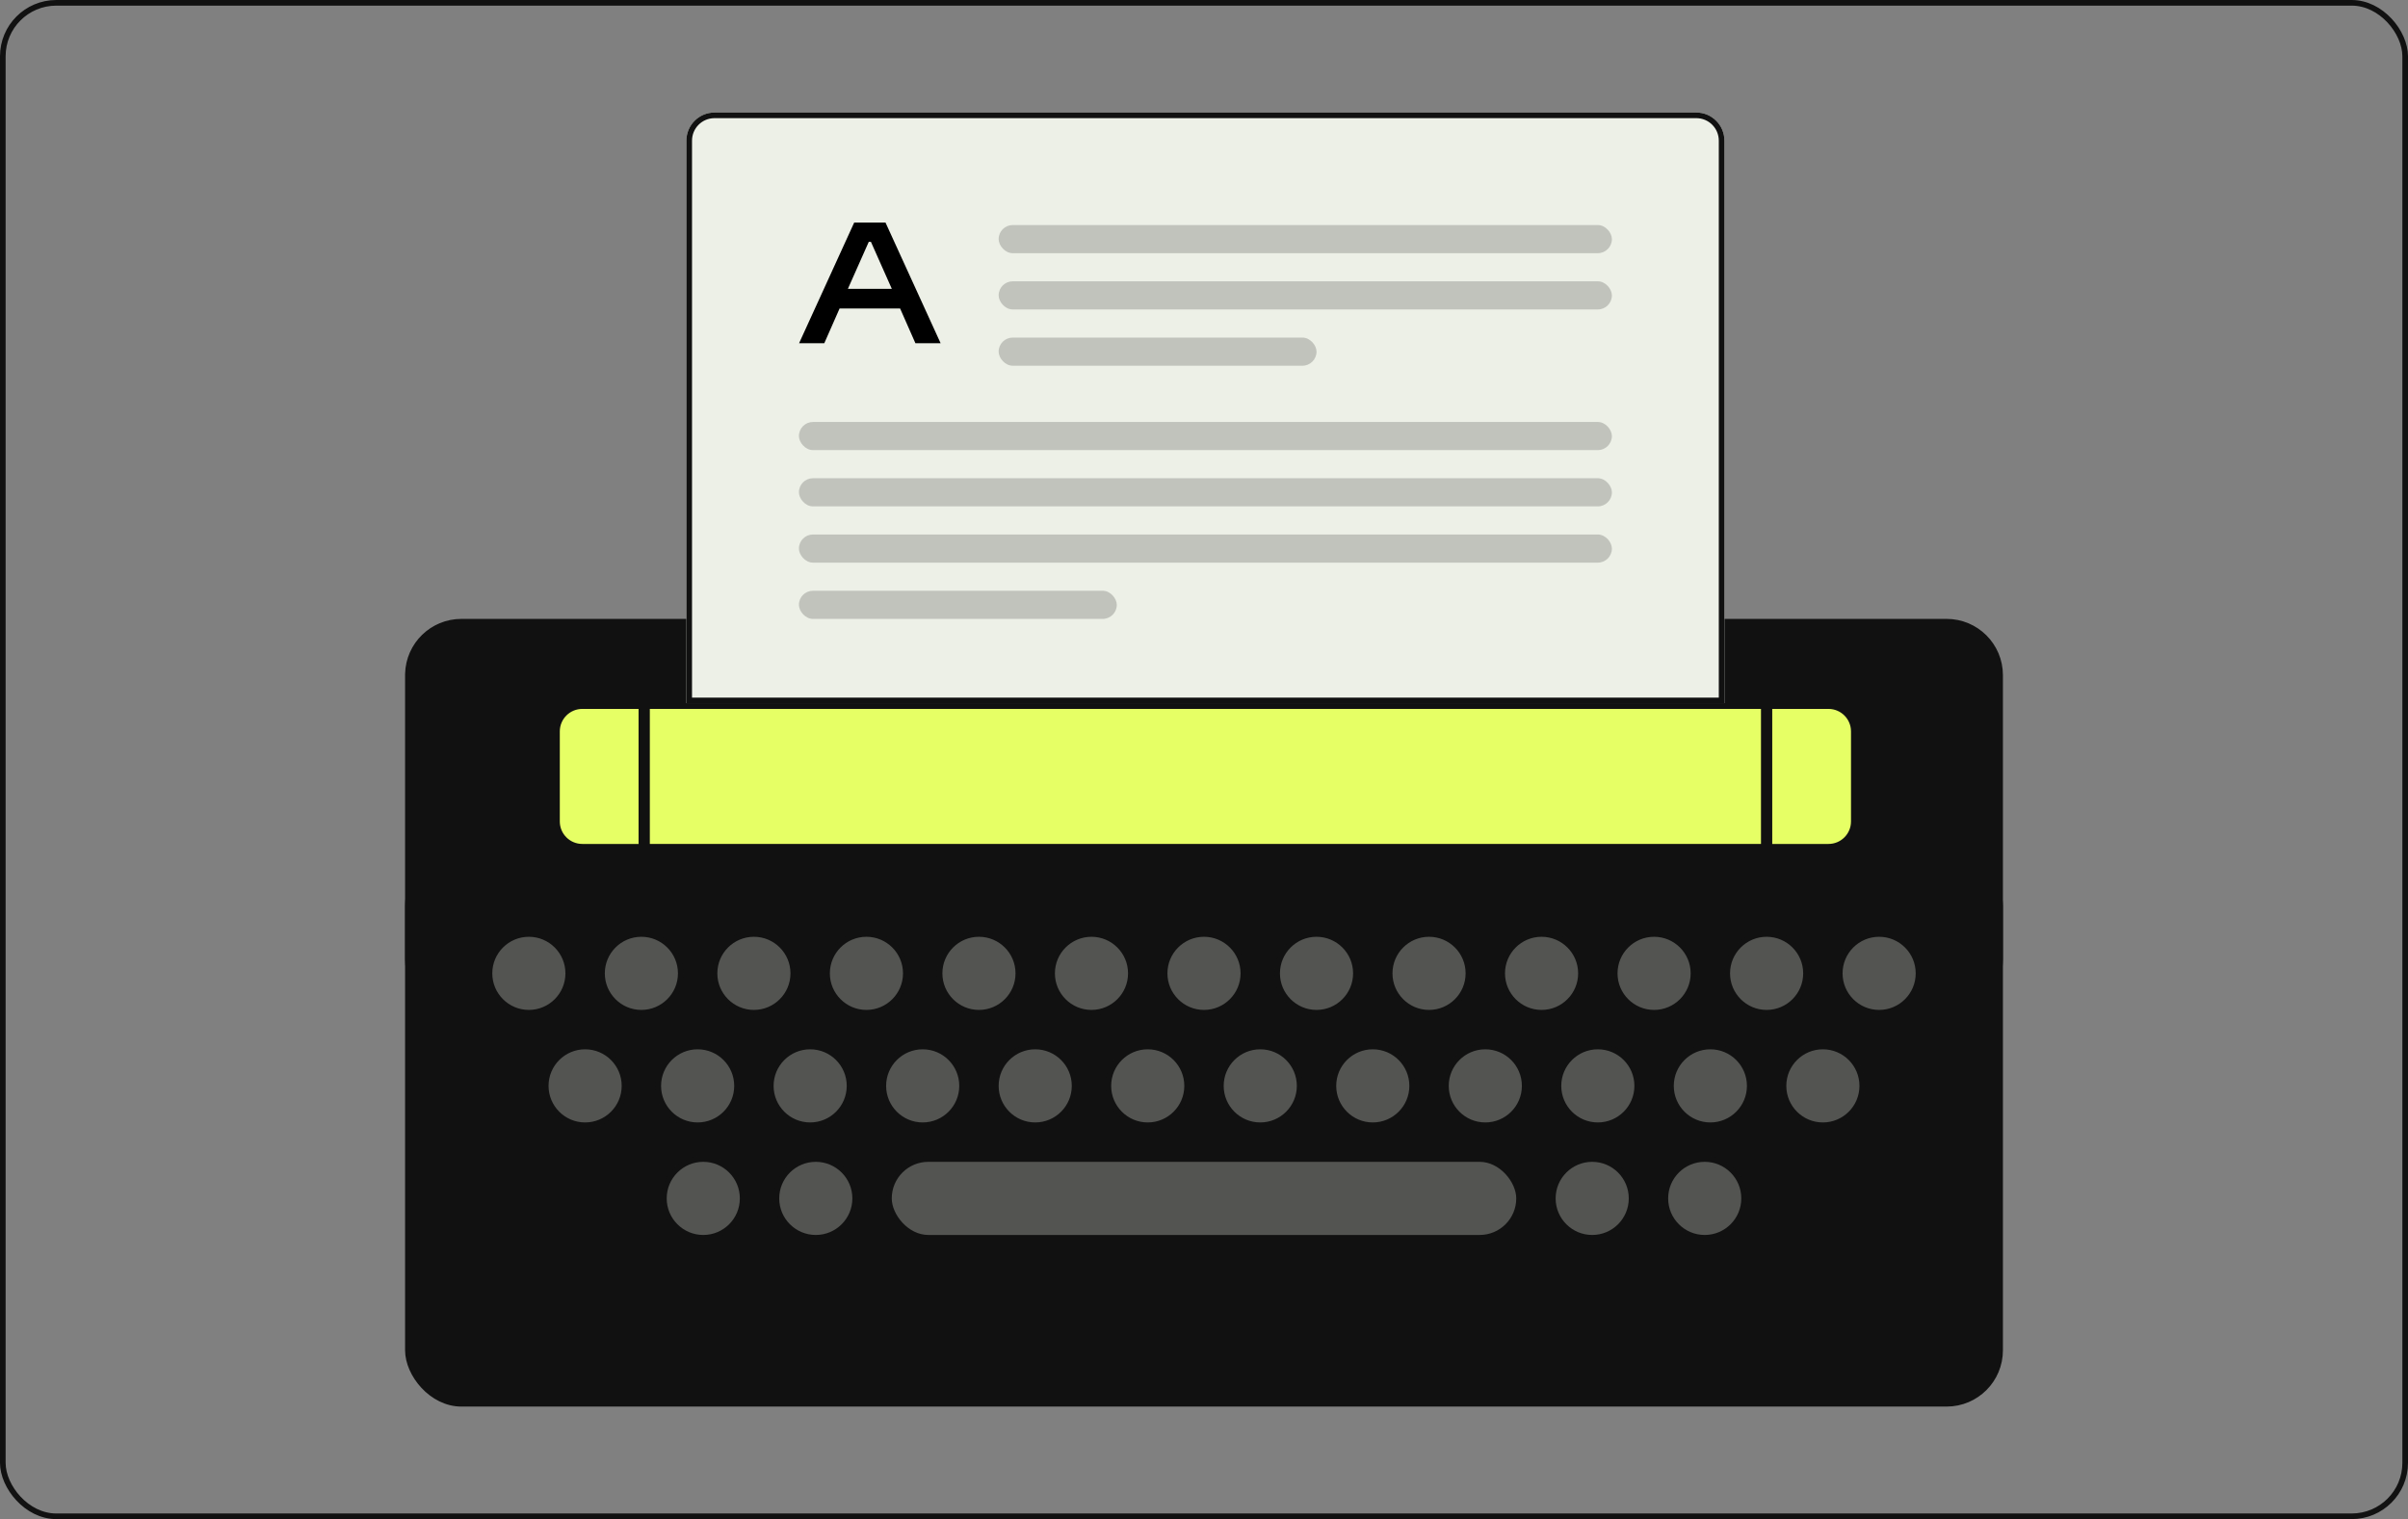 <?xml version="1.0" encoding="UTF-8"?> <svg xmlns="http://www.w3.org/2000/svg" width="856" height="540" viewBox="0 0 856 540" fill="none"><rect x="0" y="0" width="856" height="540" fill="#808080" stroke="none"/><rect x="1" y="1" width="854" height="538" rx="19" stroke="#111111" stroke-width="2"></rect><path d="M164 221H692C702.493 221 711 229.507 711 240V341C711 351.493 702.493 360 692 360H164C153.507 360 145 351.493 145 341V240L145.006 239.51C145.266 229.243 153.67 221 164 221Z" fill="#111111" stroke="#111111" stroke-width="2"></path><g clip-path="url(#clip0_345_326)"><path d="M244 50C244 44.477 248.477 40 254 40H603C608.523 40 613 44.477 613 50V250H244V50Z" fill="#EDF0E7"></path><path d="M293.024 122H284.064L303.648 79.12H314.784L334.368 122H325.408L319.968 109.648H298.464L293.024 122ZM308.832 85.968L301.408 102.672H317.024L309.6 85.968H308.832Z" fill="black"></path><rect x="355" y="80" width="218" height="10" rx="5" fill="#111111" fill-opacity="0.2"></rect><rect x="355" y="100" width="218" height="10" rx="5" fill="#111111" fill-opacity="0.2"></rect><rect x="355" y="120" width="113" height="10" rx="5" fill="#111111" fill-opacity="0.2"></rect><rect x="284" y="150" width="289" height="10" rx="5" fill="#111111" fill-opacity="0.2"></rect><rect x="284" y="170" width="289" height="10" rx="5" fill="#111111" fill-opacity="0.2"></rect><rect x="284" y="190" width="289" height="10" rx="5" fill="#111111" fill-opacity="0.2"></rect><rect x="284" y="210" width="113" height="10" rx="5" fill="#111111" fill-opacity="0.2"></rect></g><path d="M254 41H603C607.971 41 612 45.029 612 50V249H245V50C245 45.029 249.029 41 254 41Z" stroke="#111111" stroke-width="2"></path><rect x="145" y="303" width="566" height="196" rx="19" fill="#111111"></rect><rect x="145" y="303" width="566" height="196" rx="19" stroke="#111111" stroke-width="2"></rect><g opacity="0.3"><circle cx="188" cy="346" r="14" fill="#EDF0E7" stroke="#111111" stroke-width="2"></circle><circle cx="228" cy="346" r="14" fill="#EDF0E7" stroke="#111111" stroke-width="2"></circle><circle cx="268" cy="346" r="14" fill="#EDF0E7" stroke="#111111" stroke-width="2"></circle><circle cx="308" cy="346" r="14" fill="#EDF0E7" stroke="#111111" stroke-width="2"></circle><circle cx="348" cy="346" r="14" fill="#EDF0E7" stroke="#111111" stroke-width="2"></circle><circle cx="388" cy="346" r="14" fill="#EDF0E7" stroke="#111111" stroke-width="2"></circle><circle cx="428" cy="346" r="14" fill="#EDF0E7" stroke="#111111" stroke-width="2"></circle><circle cx="468" cy="346" r="14" fill="#EDF0E7" stroke="#111111" stroke-width="2"></circle><circle cx="508" cy="346" r="14" fill="#EDF0E7" stroke="#111111" stroke-width="2"></circle><circle cx="548" cy="346" r="14" fill="#EDF0E7" stroke="#111111" stroke-width="2"></circle><circle cx="588" cy="346" r="14" fill="#EDF0E7" stroke="#111111" stroke-width="2"></circle><circle cx="628" cy="346" r="14" fill="#EDF0E7" stroke="#111111" stroke-width="2"></circle><circle cx="668" cy="346" r="14" fill="#EDF0E7" stroke="#111111" stroke-width="2"></circle><circle cx="208" cy="386" r="14" fill="#EDF0E7" stroke="#111111" stroke-width="2"></circle><circle cx="248" cy="386" r="14" fill="#EDF0E7" stroke="#111111" stroke-width="2"></circle><circle cx="288" cy="386" r="14" fill="#EDF0E7" stroke="#111111" stroke-width="2"></circle><circle cx="328" cy="386" r="14" fill="#EDF0E7" stroke="#111111" stroke-width="2"></circle><circle cx="368" cy="386" r="14" fill="#EDF0E7" stroke="#111111" stroke-width="2"></circle><circle cx="408" cy="386" r="14" fill="#EDF0E7" stroke="#111111" stroke-width="2"></circle><circle cx="448" cy="386" r="14" fill="#EDF0E7" stroke="#111111" stroke-width="2"></circle><circle cx="488" cy="386" r="14" fill="#EDF0E7" stroke="#111111" stroke-width="2"></circle><circle cx="528" cy="386" r="14" fill="#EDF0E7" stroke="#111111" stroke-width="2"></circle><circle cx="568" cy="386" r="14" fill="#EDF0E7" stroke="#111111" stroke-width="2"></circle><circle cx="608" cy="386" r="14" fill="#EDF0E7" stroke="#111111" stroke-width="2"></circle><circle cx="648" cy="386" r="14" fill="#EDF0E7" stroke="#111111" stroke-width="2"></circle><circle cx="250" cy="426" r="14" fill="#EDF0E7" stroke="#111111" stroke-width="2"></circle><circle cx="290" cy="426" r="14" fill="#EDF0E7" stroke="#111111" stroke-width="2"></circle><rect x="316" y="412" width="224" height="28" rx="14" fill="#EDF0E7" stroke="#111111" stroke-width="2"></rect><circle cx="566" cy="426" r="14" fill="#EDF0E7" stroke="#111111" stroke-width="2"></circle><circle cx="606" cy="426" r="14" fill="#EDF0E7" stroke="#111111" stroke-width="2"></circle></g><rect x="230" y="251" width="397" height="50" fill="#E6FF65" stroke="#111111" stroke-width="2"></rect><path d="M650 251C654.971 251 659 255.029 659 260V292C659 296.971 654.971 301 650 301H629V251H650Z" fill="#E6FF65" stroke="#111111" stroke-width="2"></path><path d="M207 251H228V301H207C202.029 301 198 296.971 198 292V260C198 255.029 202.029 251 207 251Z" fill="#E6FF65" stroke="#111111" stroke-width="2"></path><defs><clipPath id="clip0_345_326"><path d="M244 50C244 44.477 248.477 40 254 40H603C608.523 40 613 44.477 613 50V250H244V50Z" fill="white"></path></clipPath></defs></svg> 